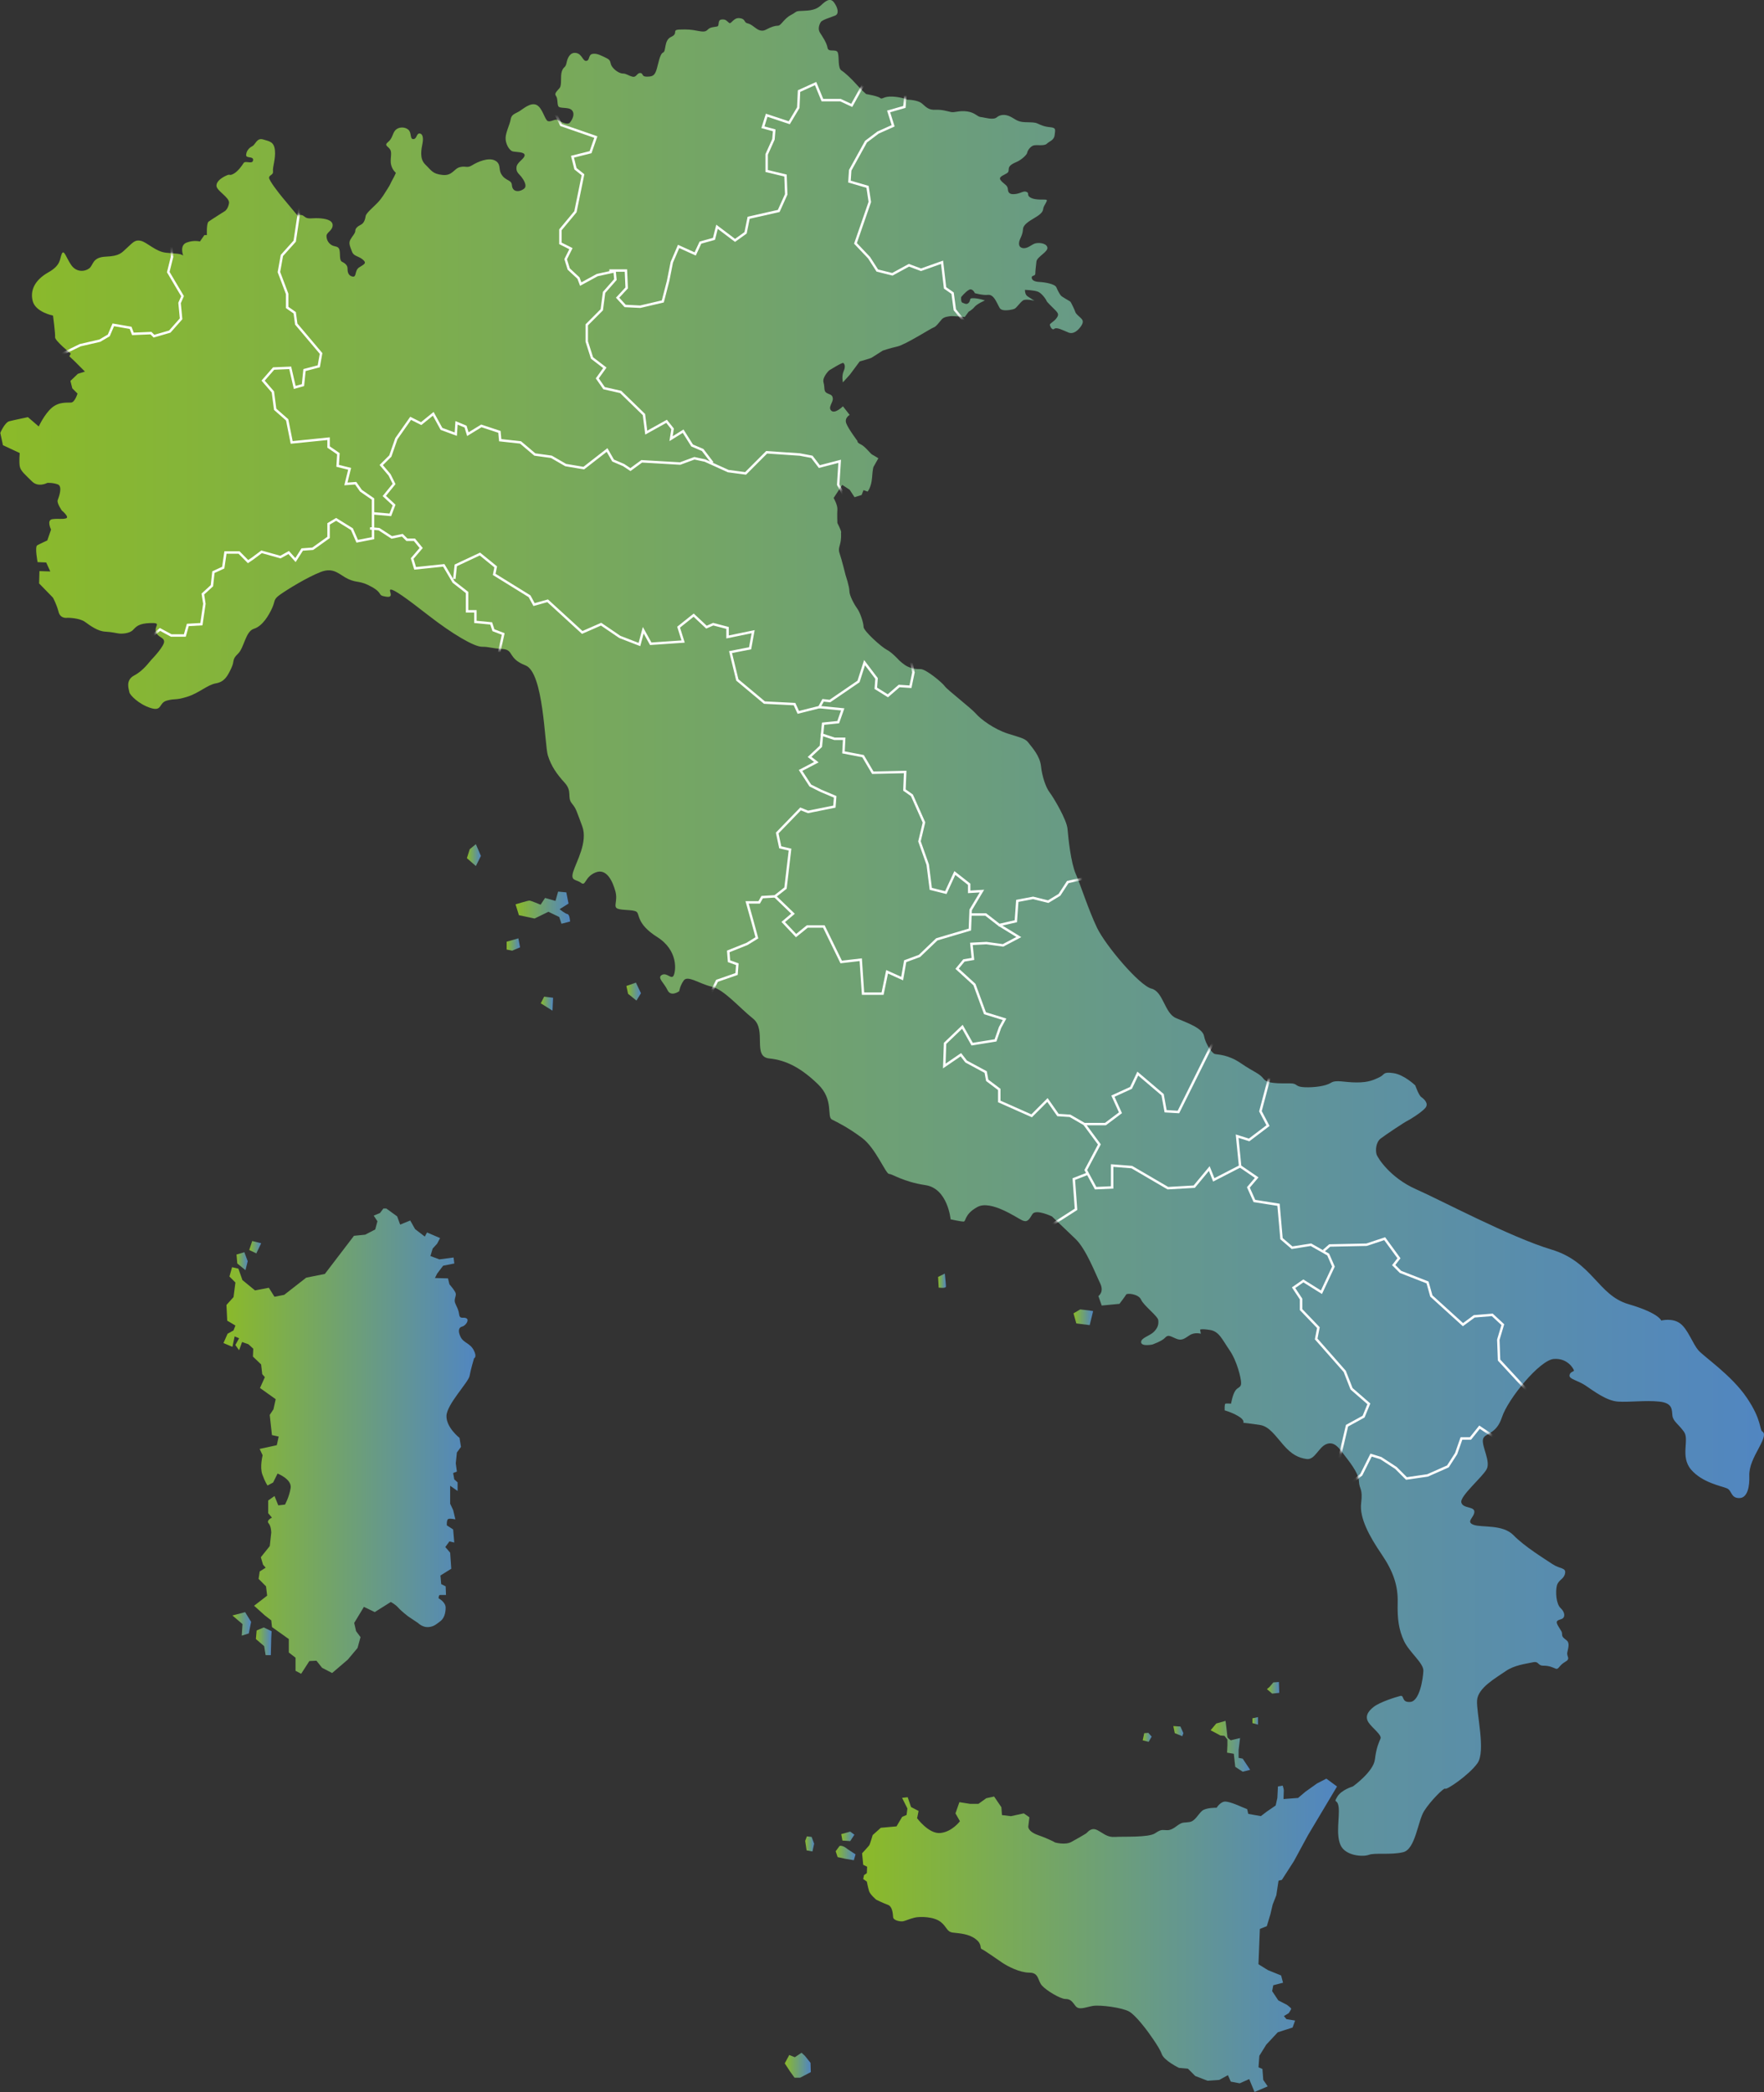 <svg width="361" height="428" viewBox="0 0 361 428" fill="none" xmlns="http://www.w3.org/2000/svg">
<rect x="0" y="0" width="361" height="428" fill="#333333" stroke="none"/>
<g clip-path="url(#clip0_247_2471)">
<path d="M10.807 64.552C10.807 64.552 7.26 63.868 6.685 61.565C6.11 59.273 7.26 57.209 9.896 55.721C12.532 54.233 12.185 52.974 12.64 51.942C13.095 50.91 13.551 52.746 14.581 54.233C15.611 55.721 17.325 55.613 18.247 54.917C19.158 54.233 18.823 52.626 21.686 52.506C24.55 52.386 24.897 51.702 26.035 50.67C27.186 49.638 27.641 48.954 28.899 49.29C30.157 49.638 31.882 51.474 33.943 51.702C36.004 51.93 36.807 51.822 37.489 52.278C37.489 52.278 36.687 50.214 38.172 49.638C39.658 49.062 40.916 49.41 40.916 49.41L41.827 48.09H42.342C42.342 48.09 42.222 45.678 42.689 45.343C43.145 44.995 46.068 43.159 46.068 43.159C46.068 43.159 46.703 42.703 46.871 41.551C47.039 40.399 44.295 39.031 44.295 37.999C44.295 36.968 45.613 36.224 46.416 35.876C47.218 35.528 46.811 36.044 47.734 35.588C48.644 35.132 49.507 33.92 49.854 33.356C50.202 32.78 51.688 33.704 51.795 32.78C51.915 31.868 50.31 32.492 50.37 31.688C50.429 30.884 50.945 30.26 51.628 29.912C52.31 29.564 52.538 28.137 53.856 28.533C55.174 28.929 56.085 28.989 56.264 30.764C56.432 32.54 55.749 34.208 55.869 35.012C55.989 35.816 55.126 35.756 55.066 36.332C55.006 36.908 57.187 39.655 57.762 40.351C58.337 41.035 60.913 44.131 60.913 44.131C60.913 44.131 61.596 43.675 62.291 44.299C62.986 44.923 63.777 44.587 65.155 44.647C66.532 44.707 68.078 44.995 68.078 46.075C68.078 47.154 66.82 47.562 66.82 48.258C66.82 48.954 67.108 49.638 67.79 50.094C68.473 50.55 69.216 50.262 69.456 51.066C69.684 51.87 69.396 53.25 69.971 53.538C70.546 53.825 71.121 54.221 71.121 54.917C71.121 55.613 71.241 56.405 72.152 56.585C73.062 56.753 72.499 55.325 73.53 54.689C74.56 54.053 75.135 53.825 74.213 53.082C73.302 52.338 72.379 52.446 72.032 51.474C71.684 50.502 71.289 49.806 71.684 49.062C72.08 48.318 72.715 47.742 72.715 47.226C72.715 46.71 73.17 46.315 73.865 45.967C74.548 45.618 74.728 44.815 74.836 44.191C74.955 43.555 76.381 42.415 77.304 41.443C78.214 40.471 78.682 39.607 79.305 38.635C79.94 37.663 79.88 37.544 80.335 36.74C80.79 35.936 81.018 35.36 81.018 35.36C81.018 35.36 80.335 34.844 80.047 33.752C79.76 32.66 80.275 31.4 79.88 30.656C79.484 29.912 78.502 29.793 79.424 29.049C80.347 28.305 80.287 27.333 80.91 26.637C81.545 25.953 82.803 25.893 83.546 26.517C84.289 27.141 83.834 28.461 84.576 28.461C85.319 28.461 85.212 27.309 85.835 27.309C86.458 27.309 86.697 28.113 86.469 29.312C86.242 30.512 85.787 32.468 87.045 33.668C88.303 34.868 88.47 35.564 90.543 35.792C92.604 36.02 92.892 34.472 94.15 34.184C95.408 33.896 95.575 34.472 96.666 33.788C97.756 33.104 99.925 32.18 101.243 32.816C102.561 33.452 102.045 34.592 102.501 35.456C102.956 36.32 103.411 36.548 104.214 37.004C105.017 37.459 104.561 38.035 105.017 38.671C105.472 39.307 106.502 39.187 107.245 38.611C107.988 38.035 107.125 36.716 106.67 36.14C106.215 35.564 105.58 35.228 105.7 34.196C105.82 33.164 107.305 32.528 107.365 31.784C107.425 31.04 105.7 31.148 104.957 30.98C104.214 30.812 103.411 29.372 103.471 28.173C103.531 26.973 104.334 25.473 104.502 24.441C104.669 23.409 105.364 23.289 106.167 22.833C106.97 22.377 108.515 20.89 109.773 21.453C111.031 22.029 111.487 24.549 112.122 24.777C112.757 25.005 113.607 24.261 114.123 24.549C114.638 24.837 116.124 25.701 116.639 25.065C117.154 24.429 117.729 23.289 117.034 22.545C116.339 21.801 114.458 22.317 114.23 21.681C114.003 21.046 114.171 20.134 113.775 19.618C113.38 19.102 114.003 18.646 114.518 18.01C115.033 17.374 114.638 15.718 114.973 14.626C115.321 13.534 115.716 13.99 115.944 12.851C116.171 11.699 116.747 10.619 117.945 10.847C119.143 11.075 119.263 12.563 120.006 12.455C120.748 12.347 120.353 11.195 121.264 11.027C122.174 10.859 123.037 11.375 124.127 11.891C125.217 12.407 124.702 12.922 125.325 13.726C125.96 14.53 126.871 15.046 127.506 15.046C128.141 15.046 128.536 15.442 129.399 15.682C130.262 15.91 130.31 14.938 131.004 14.938C131.699 14.938 131.232 15.682 132.322 15.682C133.413 15.682 133.928 15.562 134.323 14.362C134.719 13.162 135.006 11.039 135.701 10.751C136.384 10.463 135.821 8.231 137.367 7.535C138.912 6.839 137.367 6.107 139.08 6.047C140.793 5.987 141.428 6.047 142.914 6.335C144.4 6.623 144.519 6.335 144.975 5.939C145.43 5.543 146.173 5.543 146.748 5.423C147.323 5.303 146.748 4.104 147.659 3.996C148.569 3.876 148.749 4.344 149.204 4.68C149.66 5.027 150.067 3.588 151.325 3.708C152.583 3.828 152.236 4.572 152.871 4.739C153.506 4.907 153.673 5.027 154.296 5.483C154.931 5.939 155.674 6.635 156.764 6.059C157.855 5.483 158.598 5.255 159.221 5.255C159.844 5.255 160.419 3.828 161.857 3.072C163.294 2.316 162.54 2.268 164.552 2.208C166.565 2.148 167.356 1.692 168.099 1.008C168.842 0.324 169.872 -0.6 170.675 0.492C171.478 1.584 171.765 2.844 170.903 3.192C170.04 3.54 168.267 4.056 167.979 4.512C167.692 4.967 167.296 5.891 167.811 6.695C168.327 7.499 169.189 8.759 169.357 9.791C169.525 10.823 171.19 9.851 171.478 10.823C171.765 11.795 171.418 13.918 172.221 14.434C173.023 14.95 174.281 16.15 175.252 17.242C176.222 18.334 177.253 19.246 177.253 19.246C177.253 19.246 179.661 19.642 180.116 20.05C180.572 20.446 180.751 19.654 182.692 19.762C184.633 19.882 185.676 20.398 185.676 20.398C185.676 20.398 187.796 20.398 188.707 21.201C189.618 22.005 190.085 22.521 191.451 22.461C192.817 22.401 193.799 22.749 194.602 22.917C195.405 23.085 196.267 22.569 197.921 22.797C199.574 23.025 199.981 23.889 200.724 23.949C201.467 24.009 203.24 24.633 203.983 24.009C204.726 23.385 205.756 23.373 206.727 23.841C207.697 24.297 208.153 24.933 209.71 24.993C211.256 25.053 211.711 24.993 212.346 25.281C212.981 25.569 213.664 25.917 214.922 26.025C216.18 26.145 215.953 26.541 215.833 27.633C215.713 28.725 214.743 28.893 214.227 29.409C213.712 29.924 212.167 29.576 211.532 29.756C210.897 29.924 210.273 30.788 210.214 31.244C210.154 31.7 208.956 32.732 208.153 33.08C207.35 33.428 206.487 33.824 206.439 34.508C206.38 35.192 206.499 35.252 205.469 35.768C204.439 36.284 204.439 36.572 205.074 37.196C205.709 37.819 206.224 37.94 206.272 38.803C206.332 39.667 206.955 39.835 207.985 39.667C209.015 39.499 209.471 38.983 210.106 39.271C210.741 39.559 209.986 39.955 210.968 40.471C211.951 40.987 213.664 40.759 214.12 40.867C214.575 40.987 213.544 42.019 213.484 42.763C213.425 43.507 212.574 44.083 211.591 44.659C210.621 45.235 209.411 45.978 209.363 46.842C209.303 47.706 209.075 48.222 208.788 48.846C208.5 49.482 208.273 50.514 209.243 50.742C210.214 50.97 211.076 50.058 211.759 49.83C212.442 49.602 214.048 49.662 214.335 50.574C214.623 51.486 212.214 52.518 212.107 53.502C211.999 54.486 211.879 55.397 211.879 55.973C211.879 56.549 211.136 56.261 211.136 56.777C211.136 57.293 211.651 57.641 212.742 57.689C213.832 57.749 215.893 58.085 216.18 58.781C216.468 59.465 216.815 60.101 217.091 60.449C217.378 60.797 218.984 61.601 219.092 61.769C219.212 61.937 219.954 63.436 220.062 63.832C220.182 64.228 220.745 64.636 221.093 64.984C221.44 65.332 221.895 65.668 221.32 66.592C220.745 67.504 219.715 68.488 218.625 68.02C217.534 67.564 216.216 66.868 215.761 67.276C215.306 67.672 214.898 66.76 214.85 66.472C214.79 66.184 215.653 65.836 216.168 65.152C216.684 64.468 216.684 64.18 215.941 63.436C215.198 62.693 214.227 61.769 214.167 61.541C214.108 61.313 213.197 59.933 212.334 59.645C211.472 59.357 209.758 59.297 209.758 59.297C209.758 59.297 209.698 60.209 210.273 60.617C210.849 61.013 211.699 61.529 211.699 61.529C211.699 61.529 209.926 61.073 209.351 61.469C208.776 61.865 208.093 62.896 207.686 63.136C207.29 63.364 205.912 63.592 205.229 63.424C204.546 63.256 204.546 62.908 204.079 62.044C203.624 61.181 203.109 60.209 202.138 60.329C201.168 60.449 199.502 59.981 199.502 59.981C199.502 59.981 199.047 58.889 198.304 59.297C197.561 59.693 196.699 60.785 196.699 60.785C196.699 60.785 196.579 61.817 196.986 61.937C197.381 62.056 197.849 62.453 198.304 61.877C198.759 61.301 198.184 60.965 199.334 61.013C200.485 61.073 201.563 61.469 201.563 61.469C201.563 61.469 199.957 62.153 199.442 62.788C198.927 63.424 198.244 63.76 198.244 63.76L197.441 64.852C197.441 64.852 194.925 64.624 194.518 64.684C194.123 64.744 193.2 64.804 192.745 65.32C192.289 65.836 191.547 66.868 191.079 66.988C190.624 67.108 185.328 70.504 183.651 70.888C181.973 71.271 180.667 71.727 180.667 71.727C180.667 71.727 178.607 73.023 178.379 73.179C178.151 73.335 175.935 73.947 175.935 73.947L173.946 76.623L172.496 78.231C172.496 78.231 172.197 76.935 172.652 75.939C173.107 74.943 172.808 74.415 172.58 74.259C172.352 74.103 169.68 75.783 169.68 75.783C169.68 75.783 168.231 77.163 168.53 78.231C168.83 79.298 168.53 79.994 169.141 80.366C169.752 80.75 170.363 80.666 170.435 81.518C170.507 82.358 169.369 83.354 170.136 84.038C170.903 84.722 172.508 83.126 172.508 83.126L173.886 84.89C173.886 84.89 172.736 85.502 173.203 86.654C173.658 87.805 175.491 90.241 175.491 90.241C175.491 90.241 175.336 90.541 176.174 90.925C177.013 91.309 178.163 92.833 178.463 92.989C178.762 93.145 179.757 93.757 179.757 93.757L178.762 95.52C178.762 95.52 178.607 95.748 178.463 97.74C178.307 99.732 177.552 100.572 177.552 100.572L176.714 100.272L176.33 101.268L174.88 101.724L173.886 100.2L172.364 99.204L170.603 101.88C170.603 101.88 171.442 103.332 171.37 104.255C171.298 105.167 171.37 107.003 171.37 107.003C171.37 107.003 172.209 108.611 172.137 108.911C172.065 109.211 172.209 109.451 172.065 110.591C171.909 111.743 171.454 112.198 171.837 113.266C172.221 114.334 173.059 117.706 173.059 117.706C173.059 117.706 173.826 119.997 173.826 120.921C173.826 121.845 174.82 123.669 175.432 124.509C176.043 125.349 176.726 127.413 176.726 128.253C176.726 129.092 180.392 132.38 181.458 132.92C182.525 133.46 183.974 135.056 183.974 135.056C183.974 135.056 184.969 136.052 185.879 136.436C186.79 136.819 187.257 136.891 188.395 136.891C189.534 136.891 192.9 139.723 193.356 140.407C193.811 141.091 198.699 144.846 199.694 145.986C200.688 147.138 203.432 149.202 206.332 150.114C209.231 151.026 209.842 151.11 210.525 152.022C211.208 152.934 212.814 154.625 213.041 156.761C213.269 158.897 214.036 161.117 214.802 162.112C215.569 163.108 218.313 167.692 218.469 169.599C218.625 171.507 219.152 176.487 220.146 178.778C221.141 181.07 222.746 186.121 224.495 189.793C226.257 193.465 233.194 201.648 235.638 202.26C238.082 202.871 238.31 207.311 240.682 208.295C243.055 209.291 246.098 210.359 246.409 211.966C246.709 213.574 248.015 215.482 248.626 215.638C249.237 215.794 251.298 215.71 253.97 217.546C256.642 219.381 257.708 219.537 258.63 220.761C259.541 221.985 263.435 221.529 264.513 221.673C265.58 221.829 265.124 222.357 267.029 222.441C268.934 222.513 271.307 222.213 272.373 221.529C273.44 220.845 275.117 221.457 277.645 221.457C280.173 221.457 281.156 220.917 282.306 220.389C283.456 219.849 282.917 219.237 285.133 219.549C287.35 219.849 289.638 222.069 289.638 222.069C289.638 222.069 290.321 224.061 290.86 224.445C291.4 224.829 292.466 225.741 291.699 226.665C290.932 227.588 288.344 229.184 287.961 229.34C287.578 229.496 283.528 232.172 282.545 232.94C281.551 233.708 281.479 235.387 281.707 236.155C281.934 236.923 284.534 240.967 289.722 243.271C294.91 245.562 309.12 253.133 317.519 255.653C325.918 258.173 326.984 264.976 333.251 266.812C339.517 268.647 339.972 270.171 339.972 270.171C339.972 270.171 342.261 269.559 343.866 270.783C345.472 272.007 346.382 274.911 347.604 276.291C348.827 277.67 354.326 281.342 357.453 285.925C360.58 290.509 360.053 292.501 360.664 292.885C361.275 293.268 361.048 294.18 359.981 296.172C358.915 298.164 357.92 300 357.992 301.979C358.064 303.971 357.693 306.491 355.932 306.491C354.17 306.491 354.482 304.967 353.415 304.499C352.349 304.043 348.371 303.347 346.083 300.672C343.794 297.996 345.783 294.552 344.633 292.944C343.483 291.337 342.417 290.809 342.261 289.657C342.105 288.505 342.417 287.053 339.589 286.753C336.761 286.453 333.478 286.909 331.118 286.753C328.746 286.597 326.074 284.534 324.48 283.466C322.875 282.398 321.126 282.17 321.197 281.402C321.269 280.634 322.108 280.634 322.108 280.406C322.108 280.178 320.886 277.802 317.986 278.03C315.087 278.258 308.593 286.213 307.371 289.957C306.149 293.7 303.705 293.088 303.477 294.54C303.249 295.992 305.082 298.98 304.244 300.576C303.405 302.183 298.744 306.083 299.056 307.379C299.355 308.675 301.728 308.147 301.728 309.287C301.728 310.426 299.894 311.35 301.572 311.962C303.249 312.574 307.527 311.806 309.743 314.098C311.96 316.39 316.081 318.909 317.687 319.989C319.292 321.057 320.514 320.673 320.287 321.897C320.059 323.121 318.909 323.193 318.609 324.417C318.31 325.641 318.454 328.16 319.376 329C320.287 329.84 320.371 330.908 319.604 331.22C318.837 331.52 318.226 331.52 318.837 332.6C319.448 333.668 319.676 333.752 319.676 334.363C319.676 334.975 320.059 335.131 320.67 335.659C321.281 336.199 320.898 337.267 320.742 338.107C320.586 338.947 321.509 339.331 320.287 340.015C319.065 340.699 318.993 341.623 318.382 341.395C317.771 341.167 317.16 340.783 315.866 340.783C314.572 340.783 315.027 339.787 313.649 340.099C312.271 340.411 309.911 340.639 308.078 341.935C306.245 343.23 302.423 345.294 302.279 347.898C302.123 350.502 304.112 358.301 302.351 360.748C300.589 363.196 296.012 366.256 295.785 365.944C295.557 365.632 292.73 368.463 291.436 370.527C290.142 372.591 289.674 378.326 287.158 378.938C284.642 379.55 281.359 379.01 280.137 379.478C278.915 379.934 275.333 379.706 274.338 377.486C273.344 375.267 274.182 371.679 273.955 369.759C273.727 367.851 272.804 369.075 273.655 367.623C274.494 366.172 276.866 365.488 276.866 365.488C276.866 365.488 281.06 362.5 281.371 359.98C281.671 357.461 282.21 356.465 282.521 355.697C282.821 354.929 280.844 353.561 280.077 352.409C279.31 351.257 279.85 350.19 281.144 349.194C282.438 348.198 285.649 347.202 286.559 346.974C287.47 346.746 286.715 348.354 288.62 348.198C290.525 348.042 291.22 343.458 291.292 341.851C291.364 340.243 288.392 338.023 287.326 335.731C286.26 333.44 285.948 331.22 286.032 327.86C286.116 324.501 285.193 321.585 282.749 317.997C280.305 314.41 278.172 310.582 278.556 307.523C278.939 304.463 278.172 304.775 278.1 303.011C278.028 301.247 275.884 298.728 274.973 297.504C274.063 296.28 273.068 294.828 271.463 295.44C269.857 296.052 269.09 298.728 267.413 298.5C265.735 298.272 264.358 297.588 262.68 295.668C261.003 293.76 259.781 291.841 257.876 291.541C255.971 291.241 254.437 291.085 254.437 291.085C254.437 291.085 254.82 290.545 253.371 289.705C251.921 288.865 250.627 288.553 250.627 288.553C250.627 288.553 250.555 287.257 250.783 287.173C251.01 287.101 251.933 287.173 251.933 287.173C251.933 287.173 252.232 285.409 252.772 284.57C253.311 283.73 253.994 283.958 253.994 282.962C253.994 281.966 253.155 278.45 251.621 276.231C250.1 274.011 249.489 272.403 247.656 272.103C245.822 271.803 245.595 272.031 245.595 272.031L245.75 272.871C245.75 272.871 244.528 272.487 243.462 273.171C242.396 273.855 241.856 274.395 240.634 273.855C239.412 273.315 239.029 273.015 238.418 273.699C237.807 274.383 235.818 275.079 235.818 275.079C235.818 275.079 233.601 275.535 233.529 274.623C233.458 273.711 235.291 273.327 236.129 272.487C236.968 271.647 237.124 270.963 237.04 270.111C236.968 269.271 234.057 267.124 233.529 265.912C232.99 264.688 230.63 264.532 230.474 264.844C230.318 265.144 229.096 266.752 229.096 266.752L225.466 267.1L224.783 265.156C224.783 265.156 226.041 264.352 225.13 262.516C224.22 260.68 222.267 255.521 220.086 253.457C217.906 251.394 215.282 248.874 215.282 248.874C215.282 248.874 211.963 247.266 211.268 248.418C210.585 249.57 210.238 250.134 209.207 249.678C208.177 249.222 202.797 245.43 200.041 246.93C197.286 248.43 197.753 249.918 197.178 249.918C196.603 249.918 194.542 249.462 194.542 249.462C194.542 249.462 193.967 243.151 189.39 242.467C184.813 241.783 182.632 240.175 181.949 240.175C181.266 240.175 179.206 234.896 176.45 232.832C173.706 230.768 171.406 229.616 170.268 229.052C169.129 228.488 170.723 225.033 167.404 221.829C164.085 218.614 160.994 216.898 157.435 216.55C153.889 216.202 156.98 210.706 154.117 208.403C151.253 206.111 148.162 202.439 145.646 201.864C143.13 201.288 140.721 199.452 139.919 200.604C139.116 201.756 139.008 202.787 139.008 202.787C139.008 202.787 137.295 204.047 136.6 202.559C135.905 201.072 134.419 200.04 135.45 199.464C136.48 198.888 137.391 200.496 137.858 199.584C138.313 198.672 138.852 194.46 134.503 191.713C130.154 188.965 130.992 186.973 130.226 186.517C129.459 186.061 127.398 186.289 126.404 185.906C125.409 185.522 126.475 184.382 125.948 182.39C125.409 180.398 124.187 177.579 121.899 178.49C119.61 179.402 119.91 181.394 118.915 180.626C117.921 179.858 116.699 180.326 117.31 178.334C117.921 176.343 120.365 172.215 119.143 169.012C117.921 165.796 117.993 165.568 117.01 164.344C116.016 163.12 117.166 161.896 115.56 160.145C113.955 158.381 112.817 156.785 112.122 154.565C111.439 152.346 111.283 137.587 107.545 136.136C103.807 134.684 105.256 132.92 102.812 132.776C100.368 132.62 100.212 132.32 98.619 132.32C97.025 132.32 92.592 129.716 87.775 125.973C82.971 122.229 80.671 120.621 79.988 120.621C79.305 120.621 80.898 122.385 78.993 122.073C77.088 121.773 78.538 121.461 76.094 120.081C73.649 118.702 73.11 119.314 71.289 118.474C69.456 117.634 68.39 115.954 65.634 117.022C62.89 118.09 58.912 120.537 57.391 121.605C55.869 122.673 56.396 122.829 55.713 124.353C55.03 125.877 53.724 128.097 51.975 128.636C50.214 129.176 49.986 132.536 48.692 133.76C47.398 134.984 48.081 135.14 47.314 136.747C46.547 138.355 45.936 139.495 44.187 139.807C42.426 140.107 40.748 141.799 38.304 142.555C35.86 143.323 35.932 142.855 34.183 143.323C32.421 143.779 33.272 145.614 30.828 144.846C28.384 144.079 26.55 142.171 26.479 141.631C26.407 141.091 25.568 139.183 27.473 138.187C29.378 137.191 30.6 135.356 30.984 134.972C31.367 134.588 33.656 132.14 33.584 131.228C33.512 130.316 32.29 130.46 31.906 129.236C31.523 128.013 33.2 127.401 30.756 127.473C28.312 127.545 27.857 128.24 27.174 128.924C26.491 129.608 24.957 129.692 24.346 129.608C23.735 129.536 22.968 129.308 21.518 129.224C20.069 129.152 18.535 128.073 17.397 127.233C16.247 126.393 13.814 126.393 13.814 126.393C13.814 126.393 12.364 126.693 11.981 125.169C11.598 123.645 10.831 122.265 10.831 122.265L8.003 119.362L8.075 116.842L10.292 116.914L9.453 115.078L7.692 115.006C7.692 115.006 7.081 111.874 7.62 111.563C8.159 111.263 9.681 110.567 9.681 110.567L10.447 108.347C10.447 108.347 9.453 106.355 10.747 106.211C12.041 106.055 12.652 106.283 13.491 106.055C14.329 105.827 12.652 104.447 12.652 104.447C12.652 104.447 11.586 102.924 11.813 102.312C12.041 101.7 12.88 99.48 11.813 99.096C10.747 98.712 9.681 98.796 9.681 98.796C9.681 98.796 7.847 99.792 6.553 98.496C5.26 97.2 4.181 96.36 4.037 95.365C3.882 94.369 4.037 92.689 4.037 92.689L0.599 91.081L0.06 88.561C0.06 88.561 0.97 86.426 1.893 86.186C2.815 85.946 5.715 85.346 5.715 85.346L7.931 87.254C7.931 87.254 9.082 84.734 10.603 83.426C12.125 82.13 13.814 82.43 14.569 82.358C15.336 82.286 15.863 80.522 15.863 80.522L14.797 79.454L14.413 77.931L15.935 76.479L17.385 76.023L15.252 73.887L14.186 72.891L14.485 72.351C14.485 72.351 11.202 69.676 11.274 68.992C11.346 68.308 10.855 64.6 10.855 64.6L10.807 64.552Z" fill="url(#paint0_linear_247_2471)"/>
<path d="M110.624 185.089C110.624 185.089 108.635 184.25 108.335 184.25C108.036 184.25 105.508 185.017 105.508 185.017L106.191 187.237L109.402 187.921L112.229 186.541L114.446 187.609L114.901 188.989L116.663 188.533C116.663 188.533 116.591 187.081 116.123 187.009C115.668 186.937 114.518 186.013 114.518 186.013L116.351 184.862L115.896 182.57L114.218 182.414L113.679 184.322L111.546 183.71L110.636 185.089H110.624Z" fill="url(#paint1_linear_247_2471)"/>
<path d="M96.127 173.739L95.552 175.575L97.385 177.182L98.415 175.119L97.385 172.707L96.127 173.739Z" fill="url(#paint2_linear_247_2471)"/>
<path d="M103.687 192.661V194.269L104.825 194.497L106.43 193.813L106.083 191.977L103.687 192.661Z" fill="url(#paint3_linear_247_2471)"/>
<path d="M111.355 203.903L110.672 205.271L113.068 206.771L113.188 204.131L111.355 203.903Z" fill="url(#paint4_linear_247_2471)"/>
<path d="M128.188 201.72L128.536 203.327L130.249 204.707L131.172 203.207L130.141 201.036L128.188 201.72Z" fill="url(#paint5_linear_247_2471)"/>
<path d="M191.978 261.244L192.097 263.428C192.097 263.428 193.583 263.656 193.583 263.2C193.583 262.744 193.355 260.561 193.355 260.561L191.978 261.244Z" fill="url(#paint6_linear_247_2471)"/>
<path d="M223.009 268.12L221.068 267.892L219.69 268.696L220.266 270.759L223.009 271.107L223.704 268.24L223.009 268.12Z" fill="url(#paint7_linear_247_2471)"/>
<path d="M187.628 371.919C187.628 371.919 190.037 375.242 192.433 375.014C194.841 374.786 196.447 372.603 196.447 372.603L195.536 370.995L196.339 368.703L198.52 369.051H200.233L201.838 367.899L203.444 367.551L204.93 369.735L205.049 371.343L206.883 371.571L209.518 370.995L210.669 371.799L210.441 373.634C210.441 373.634 210.213 374.666 212.502 375.47C214.79 376.274 215.94 376.958 215.94 376.958C215.94 376.958 218.001 377.534 219.259 376.838C220.517 376.154 221.895 375.35 222.243 375.122C222.59 374.894 223.273 373.742 224.591 374.438C225.909 375.134 226.592 375.926 228.197 375.818C229.803 375.698 235.015 375.986 236.381 375.074C237.747 374.162 237.807 374.438 238.897 374.438C239.987 374.438 240.838 373.466 241.533 373.118C242.216 372.771 242.276 372.95 243.426 372.771C244.576 372.603 245.199 371.163 246.002 370.479C246.805 369.795 248.985 369.843 248.985 369.843C248.985 369.843 249.788 368.523 250.818 368.583C251.849 368.643 253.969 369.615 253.969 369.615L255.228 370.131L255.455 371.103L258.031 371.559L259.229 370.647L261.062 369.387L261.41 367.839L261.53 365.487L262.5 365.319C262.5 365.319 262.728 366.003 262.728 366.291C262.728 366.579 262.668 368.067 262.668 368.067L265.651 367.839L267.137 366.579L269.545 364.863L271.438 363.892L273.619 365.499L267.664 375.482L264.801 380.762L262.333 384.601L261.65 384.769L261.194 387.757L260.451 389.652L259.996 391.596L259.253 394.068L257.828 394.644L257.54 401.867L259.481 403.067L262.177 404.159L262.572 405.647L260.571 406.162L260.344 407.362L261.602 409.258L263.375 410.17C263.375 410.17 264.238 410.806 264.238 410.974C264.238 411.142 263.722 411.886 263.722 411.886L262.752 412.462L263.267 413.098L265.04 413.386L264.525 414.813L261.494 415.785L259.145 418.305L257.72 420.597L257.552 422.948L258.355 423.296L258.522 425.528L259.433 426.848L256.737 428L255.647 425.36L253.706 426.224L251.873 425.876L251.298 424.556L249.524 425.528L247.116 425.696L244.6 424.724L243.114 423.236L241.281 423.068C241.281 423.068 238.19 421.581 237.735 420.201C237.279 418.821 234.703 415.389 234.703 415.389C234.703 415.389 232.475 412.354 231.097 411.55C229.719 410.746 225.142 410.122 223.597 410.398C222.051 410.686 220.793 411.31 220.098 410.398C219.415 409.486 219.068 408.97 218.037 408.97C217.007 408.97 214.143 407.254 213.233 406.222C212.322 405.191 212.658 403.583 210.657 403.583C208.656 403.583 206.188 402.263 205.157 401.579C204.127 400.895 201.383 398.939 200.916 398.771C200.449 398.603 201.084 397.799 199.658 396.708C198.232 395.616 196.339 395.556 195.021 395.388C193.703 395.22 193.871 394.296 192.505 393.204C191.127 392.112 188.263 392.052 187.125 392.34C185.975 392.628 185.232 393.024 184.717 393.084C184.202 393.144 182.824 392.916 182.776 392.22C182.716 391.536 182.656 390.036 181.686 389.7C180.715 389.353 179.337 388.669 179.337 388.669C179.337 388.669 178.079 387.637 177.852 386.893C177.624 386.149 177.396 384.949 177.396 384.949L176.653 384.433L176.821 383.629L177.396 383.233L177.456 381.913L176.653 381.517L176.426 379.166C176.426 379.166 177.804 377.678 177.911 377.498C178.031 377.33 178.594 375.434 178.594 375.434L180.26 373.946L183.471 373.658L184.621 371.715L185.532 371.319L185.699 369.999L184.609 367.815L185.759 367.695L186.442 369.699L187.988 370.503L187.7 371.931L187.628 371.919Z" fill="url(#paint8_linear_247_2471)"/>
<path d="M172.16 375.242L172.4 376.562L173.993 376.67L174.856 375.362L173.993 374.727L172.16 375.242Z" fill="url(#paint9_linear_247_2471)"/>
<path d="M171.825 377.654L171.022 378.746L171.418 379.946L173.023 380.294L174.737 380.582L175.084 379.382L173.419 378.29C173.419 378.29 172.556 377.486 171.813 377.654H171.825Z" fill="url(#paint10_linear_247_2471)"/>
<path d="M164.78 376.622L165.068 378.566L166.266 378.794L166.613 377.198L166.098 375.818L165.128 375.698L164.78 376.622Z" fill="url(#paint11_linear_247_2471)"/>
<path d="M161.521 420.429L160.599 422.145L161.689 423.813L162.6 425.073H163.75L165.93 423.933L165.87 422.037L164.72 420.597L164.037 419.973L162.659 420.885L161.521 420.429Z" fill="url(#paint12_linear_247_2471)"/>
<path d="M252.64 360.184L252.796 361.48L254.318 362.476L255.839 362.092L254.318 359.8L253.479 359.644V358.037L253.779 355.589L251.874 356.045C251.874 356.045 251.191 355.589 251.191 355.361C251.191 355.133 250.807 352.073 250.807 352.073L248.902 352.613L247.752 353.993L249.741 355.061L250.58 355.133L251.191 355.901V357.053L251.119 358.576L252.497 358.804L252.652 360.184H252.64Z" fill="url(#paint13_linear_247_2471)"/>
<path d="M242.18 354.593L241.569 353.225L240.119 353.141L240.419 354.593L241.952 355.205L242.18 354.593Z" fill="url(#paint14_linear_247_2471)"/>
<path d="M235.003 354.521L234.164 354.593L233.853 356.057L235.075 356.357L235.686 355.289L235.003 354.521Z" fill="url(#paint15_linear_247_2471)"/>
<path d="M256.307 351.545V352.529L257.445 352.841V351.305L256.307 351.545Z" fill="url(#paint16_linear_247_2471)"/>
<path d="M259.817 345.114L259.277 345.582L260.344 346.494L261.793 346.338L261.722 344.118L260.583 344.202L259.817 345.114Z" fill="url(#paint17_linear_247_2471)"/>
<path d="M49.626 261.928L48.788 259.553L47.494 259.253L46.955 261.16L48.177 262.384L47.793 265.372L46.343 266.98L46.499 270.195L48.177 271.191L47.793 272.187L46.571 272.871L45.732 274.779L47.566 275.547L48.021 273.411L48.931 273.795L48.165 275.175L48.931 276.243L49.542 274.563L50.837 275.019L51.831 275.931L51.759 277.538L53.437 279.146L53.664 281.138L54.203 281.75L53.209 283.97L56.42 286.261L55.965 288.325L55.198 289.477L55.653 293.605L57.031 293.904L56.648 295.668L53.137 296.436L53.748 297.732C53.748 297.732 53.137 300.108 53.676 301.632C54.215 303.155 54.742 303.923 54.742 303.923L55.893 303.311L56.803 301.476C56.803 301.476 59.787 302.627 59.475 304.463C59.176 306.299 58.325 307.823 58.325 307.823L56.947 307.979L56.18 306.071L54.886 306.983V309.587L55.653 310.498C55.653 310.498 54.431 311.038 54.97 311.65C55.509 312.262 55.509 313.558 55.509 313.558L55.21 316.306L53.377 318.597L53.832 320.121L54.371 320.733L53.149 321.501L52.921 323.025L54.443 324.549L54.671 326.456L51.999 328.52L54.215 330.512L55.509 331.508L55.665 332.888L59.104 335.335V338.083L60.481 339.151V341.827L61.632 342.439L63.309 339.835L64.759 339.763L65.909 341.215L67.97 342.283L71.181 339.535L73.17 337.159L73.781 334.939L72.87 333.716L72.487 332.036L74.476 328.748L76.692 329.816L79.975 327.752C79.975 327.752 80.886 328.208 81.497 328.904C82.108 329.6 83.486 330.668 83.486 330.668L85.547 332.048C85.547 332.048 86.457 332.96 87.608 332.888C88.758 332.816 89.213 332.348 90.052 331.736C90.89 331.124 91.202 330.056 91.202 328.904C91.202 327.752 89.752 326.996 89.752 326.996C89.752 326.996 89.752 326.313 90.052 326.313H91.274L91.202 324.549L90.291 324.093L90.136 322.329L92.352 320.949L92.124 317.662L91.13 316.51L91.969 315.358L92.963 315.586L92.736 312.91L91.442 312.07C91.442 312.07 91.37 310.918 91.741 310.774C92.124 310.618 93.191 310.846 93.191 310.846L92.736 308.939L92.124 307.643V303.971L93.646 305.039V303.275L92.963 302.663L92.736 301.368L93.502 301.068L93.275 299.388L93.502 297.168L94.341 296.016L94.041 294.18C94.041 294.18 91.298 292.045 91.37 289.669C91.442 287.293 95.875 282.794 96.102 281.486C96.33 280.19 97.013 277.898 97.013 277.898C97.013 277.898 97.696 277.67 96.941 276.219C96.174 274.767 94.88 274.767 94.269 273.543C93.658 272.319 93.886 271.551 94.569 271.407C95.252 271.251 96.09 270.111 95.479 269.727C94.868 269.343 94.101 270.027 93.958 268.888C93.802 267.736 93.347 267.208 93.119 266.512C92.891 265.828 93.347 265.216 93.275 264.676C93.203 264.136 91.981 262.768 91.981 262.768L91.681 261.544L89.009 261.472L89.465 260.561L90.687 258.953L92.975 258.497L92.819 257.273L89.92 257.657L88.087 256.973L88.542 255.449L89.453 254.453L90.064 253.301L87.392 252.15L86.936 252.989L84.948 251.466L83.953 249.702L81.892 250.542L81.281 248.862L79.065 247.254H78.454L77.771 248.166L76.477 248.706L77.243 249.858L76.788 251.538L74.727 252.605L72.439 252.833L66.484 260.633L62.662 261.4L58.157 264.916L56.168 265.3L55.018 263.464L52.19 264.004L49.674 261.94L49.626 261.928Z" fill="url(#paint18_linear_247_2471)"/>
<path d="M48.404 256.661L48.56 258.497L50.237 259.864L50.693 258.029L50.01 256.193L48.404 256.661Z" fill="url(#paint19_linear_247_2471)"/>
<path d="M51.616 253.901L51.005 255.737L52.455 256.433L53.449 254.357L51.616 253.901Z" fill="url(#paint20_linear_247_2471)"/>
<path d="M47.565 330.512L49.626 332.276L49.471 334.64L50.92 334.184L51.388 331.82L50.165 329.828L47.565 330.512Z" fill="url(#paint21_linear_247_2471)"/>
<path d="M52.526 333.572L52.37 335.335L54.059 336.787L54.359 338.623H55.425L55.509 335.179L55.581 333.728L53.976 332.96L52.526 333.572Z" fill="url(#paint22_linear_247_2471)"/>
<mask id="mask0_247_2471" style="mask-type:luminance" maskUnits="userSpaceOnUse" x="0" y="-1" width="361" height="381">
<path d="M10.807 64.552C10.807 64.552 7.26 63.868 6.685 61.565C6.11 59.273 7.26 57.209 9.896 55.721C12.532 54.233 12.185 52.974 12.64 51.942C13.095 50.91 13.551 52.746 14.581 54.233C15.611 55.721 17.325 55.613 18.247 54.917C19.158 54.233 18.823 52.626 21.686 52.506C24.55 52.386 24.897 51.702 26.035 50.67C27.186 49.638 27.641 48.954 28.899 49.29C30.157 49.638 31.882 51.474 33.943 51.702C36.004 51.93 36.807 51.822 37.489 52.278C37.489 52.278 36.687 50.214 38.172 49.638C39.658 49.062 40.916 49.41 40.916 49.41L41.827 48.09H42.342C42.342 48.09 42.222 45.678 42.689 45.343C43.145 44.995 46.068 43.159 46.068 43.159C46.068 43.159 46.703 42.703 46.871 41.551C47.039 40.399 44.295 39.031 44.295 37.999C44.295 36.968 45.613 36.224 46.416 35.876C47.218 35.528 46.811 36.044 47.734 35.588C48.644 35.132 49.507 33.92 49.854 33.356C50.202 32.78 51.688 33.704 51.795 32.78C51.915 31.868 50.31 32.492 50.37 31.688C50.429 30.884 50.945 30.26 51.628 29.912C52.31 29.564 52.538 28.137 53.856 28.533C55.174 28.929 56.085 28.989 56.264 30.764C56.432 32.54 55.749 34.208 55.869 35.012C55.989 35.816 55.126 35.756 55.066 36.332C55.006 36.908 57.187 39.655 57.762 40.351C58.337 41.035 60.913 44.131 60.913 44.131C60.913 44.131 61.596 43.675 62.291 44.299C62.986 44.923 63.777 44.587 65.155 44.647C66.532 44.707 68.078 44.995 68.078 46.075C68.078 47.154 66.82 47.562 66.82 48.258C66.82 48.954 67.108 49.638 67.79 50.094C68.473 50.55 69.216 50.262 69.456 51.066C69.684 51.87 69.396 53.25 69.971 53.538C70.546 53.825 71.121 54.221 71.121 54.917C71.121 55.613 71.241 56.405 72.152 56.585C73.062 56.753 72.499 55.325 73.53 54.689C74.56 54.053 75.135 53.825 74.213 53.082C73.302 52.338 72.379 52.446 72.032 51.474C71.684 50.502 71.289 49.806 71.684 49.062C72.08 48.318 72.715 47.742 72.715 47.226C72.715 46.71 73.17 46.315 73.865 45.967C74.548 45.618 74.728 44.815 74.836 44.191C74.955 43.555 76.381 42.415 77.304 41.443C78.214 40.471 78.682 39.607 79.305 38.635C79.94 37.663 79.88 37.544 80.335 36.74C80.79 35.936 81.018 35.36 81.018 35.36C81.018 35.36 80.335 34.844 80.047 33.752C79.76 32.66 80.275 31.4 79.88 30.656C79.484 29.912 78.502 29.793 79.424 29.049C80.347 28.305 80.287 27.333 80.91 26.637C81.545 25.953 82.803 25.893 83.546 26.517C84.289 27.141 83.834 28.461 84.576 28.461C85.319 28.461 85.212 27.309 85.835 27.309C86.458 27.309 86.697 28.113 86.469 29.312C86.242 30.512 85.787 32.468 87.045 33.668C88.303 34.868 88.47 35.564 90.543 35.792C92.604 36.02 92.892 34.472 94.15 34.184C95.408 33.896 95.575 34.472 96.666 33.788C97.756 33.104 99.925 32.18 101.243 32.816C102.561 33.452 102.045 34.592 102.501 35.456C102.956 36.32 103.411 36.548 104.214 37.004C105.017 37.459 104.561 38.035 105.017 38.671C105.472 39.307 106.502 39.187 107.245 38.611C107.988 38.035 107.125 36.716 106.67 36.14C106.215 35.564 105.58 35.228 105.7 34.196C105.82 33.164 107.305 32.528 107.365 31.784C107.425 31.04 105.7 31.148 104.957 30.98C104.214 30.812 103.411 29.372 103.471 28.173C103.531 26.973 104.334 25.473 104.502 24.441C104.669 23.409 105.364 23.289 106.167 22.833C106.97 22.377 108.515 20.89 109.773 21.453C111.031 22.029 111.487 24.549 112.122 24.777C112.757 25.005 113.607 24.261 114.123 24.549C114.638 24.837 116.124 25.701 116.639 25.065C117.154 24.429 117.729 23.289 117.034 22.545C116.339 21.801 114.458 22.317 114.23 21.681C114.003 21.046 114.171 20.134 113.775 19.618C113.38 19.102 114.003 18.646 114.518 18.01C115.033 17.374 114.638 15.718 114.973 14.626C115.321 13.534 115.716 13.99 115.944 12.851C116.171 11.699 116.747 10.619 117.945 10.847C119.143 11.075 119.263 12.563 120.006 12.455C120.748 12.347 120.353 11.195 121.264 11.027C122.174 10.859 123.037 11.375 124.127 11.891C125.217 12.407 124.702 12.922 125.325 13.726C125.96 14.53 126.871 15.046 127.506 15.046C128.141 15.046 128.536 15.442 129.399 15.682C130.262 15.91 130.31 14.938 131.004 14.938C131.699 14.938 131.232 15.682 132.322 15.682C133.413 15.682 133.928 15.562 134.323 14.362C134.719 13.162 135.006 11.039 135.701 10.751C136.384 10.463 135.821 8.231 137.367 7.535C138.912 6.839 137.367 6.107 139.08 6.047C140.793 5.987 141.428 6.047 142.914 6.335C144.4 6.623 144.519 6.335 144.975 5.939C145.43 5.543 146.173 5.543 146.748 5.423C147.323 5.303 146.748 4.104 147.659 3.996C148.569 3.876 148.749 4.344 149.204 4.68C149.66 5.027 150.067 3.588 151.325 3.708C152.583 3.828 152.236 4.572 152.871 4.739C153.506 4.907 153.673 5.027 154.296 5.483C154.931 5.939 155.674 6.635 156.764 6.059C157.855 5.483 158.598 5.255 159.221 5.255C159.844 5.255 160.419 3.828 161.857 3.072C163.294 2.316 162.54 2.268 164.552 2.208C166.565 2.148 167.356 1.692 168.099 1.008C168.842 0.324 169.872 -0.6 170.675 0.492C171.478 1.584 171.765 2.844 170.903 3.192C170.04 3.54 168.267 4.056 167.979 4.512C167.692 4.967 167.296 5.891 167.811 6.695C168.327 7.499 169.189 8.759 169.357 9.791C169.525 10.823 171.19 9.851 171.478 10.823C171.765 11.795 171.418 13.918 172.221 14.434C173.023 14.95 174.281 16.15 175.252 17.242C176.222 18.334 177.253 19.246 177.253 19.246C177.253 19.246 179.661 19.642 180.116 20.05C180.572 20.446 180.751 19.654 182.692 19.762C184.633 19.882 185.676 20.398 185.676 20.398C185.676 20.398 187.796 20.398 188.707 21.201C189.618 22.005 190.085 22.521 191.451 22.461C192.817 22.401 193.799 22.749 194.602 22.917C195.405 23.085 196.267 22.569 197.921 22.797C199.574 23.025 199.981 23.889 200.724 23.949C201.467 24.009 203.24 24.633 203.983 24.009C204.726 23.385 205.756 23.373 206.727 23.841C207.697 24.297 208.153 24.933 209.71 24.993C211.256 25.053 211.711 24.993 212.346 25.281C212.981 25.569 213.664 25.917 214.922 26.025C216.18 26.145 215.953 26.541 215.833 27.633C215.713 28.725 214.743 28.893 214.227 29.409C213.712 29.924 212.167 29.576 211.532 29.756C210.897 29.924 210.273 30.788 210.214 31.244C210.154 31.7 208.956 32.732 208.153 33.08C207.35 33.428 206.487 33.824 206.439 34.508C206.38 35.192 206.499 35.252 205.469 35.768C204.439 36.284 204.439 36.572 205.074 37.196C205.709 37.819 206.224 37.94 206.272 38.803C206.332 39.667 206.955 39.835 207.985 39.667C209.015 39.499 209.471 38.983 210.106 39.271C210.741 39.559 209.986 39.955 210.968 40.471C211.951 40.987 213.664 40.759 214.12 40.867C214.575 40.987 213.544 42.019 213.484 42.763C213.425 43.507 212.574 44.083 211.591 44.659C210.621 45.235 209.411 45.978 209.363 46.842C209.303 47.706 209.075 48.222 208.788 48.846C208.5 49.482 208.273 50.514 209.243 50.742C210.214 50.97 211.076 50.058 211.759 49.83C212.442 49.602 214.048 49.662 214.335 50.574C214.623 51.486 212.214 52.518 212.107 53.502C211.999 54.486 211.879 55.397 211.879 55.973C211.879 56.549 211.136 56.261 211.136 56.777C211.136 57.293 211.651 57.641 212.742 57.689C213.832 57.749 215.893 58.085 216.18 58.781C216.468 59.465 216.815 60.101 217.091 60.449C217.378 60.797 218.984 61.601 219.092 61.769C219.212 61.937 219.954 63.436 220.062 63.832C220.182 64.228 220.745 64.636 221.093 64.984C221.44 65.332 221.895 65.668 221.32 66.592C220.745 67.504 219.715 68.488 218.625 68.02C217.534 67.564 216.216 66.868 215.761 67.276C215.306 67.672 214.898 66.76 214.85 66.472C214.79 66.184 215.653 65.836 216.168 65.152C216.684 64.468 216.684 64.18 215.941 63.436C215.198 62.693 214.227 61.769 214.167 61.541C214.108 61.313 213.197 59.933 212.334 59.645C211.472 59.357 209.758 59.297 209.758 59.297C209.758 59.297 209.698 60.209 210.273 60.617C210.849 61.013 211.699 61.529 211.699 61.529C211.699 61.529 209.926 61.073 209.351 61.469C208.776 61.865 208.093 62.896 207.686 63.136C207.29 63.364 205.912 63.592 205.229 63.424C204.546 63.256 204.546 62.908 204.079 62.044C203.624 61.181 203.109 60.209 202.138 60.329C201.168 60.449 199.502 59.981 199.502 59.981C199.502 59.981 199.047 58.889 198.304 59.297C197.561 59.693 196.699 60.785 196.699 60.785C196.699 60.785 196.579 61.817 196.986 61.937C197.381 62.056 197.849 62.453 198.304 61.877C198.759 61.301 198.184 60.965 199.334 61.013C200.485 61.073 201.563 61.469 201.563 61.469C201.563 61.469 199.957 62.153 199.442 62.788C198.927 63.424 198.244 63.76 198.244 63.76L197.441 64.852C197.441 64.852 194.925 64.624 194.518 64.684C194.123 64.744 193.2 64.804 192.745 65.32C192.289 65.836 191.547 66.868 191.079 66.988C190.624 67.108 185.328 70.504 183.651 70.888C181.973 71.271 180.667 71.727 180.667 71.727C180.667 71.727 178.607 73.023 178.379 73.179C178.151 73.335 175.935 73.947 175.935 73.947L173.946 76.623L172.496 78.231C172.496 78.231 172.197 76.935 172.652 75.939C173.107 74.943 172.808 74.415 172.58 74.259C172.352 74.103 169.68 75.783 169.68 75.783C169.68 75.783 168.231 77.163 168.53 78.231C168.83 79.298 168.53 79.994 169.141 80.366C169.752 80.75 170.363 80.666 170.435 81.518C170.507 82.358 169.369 83.354 170.136 84.038C170.903 84.722 172.508 83.126 172.508 83.126L173.886 84.89C173.886 84.89 172.736 85.502 173.203 86.654C173.658 87.805 175.491 90.241 175.491 90.241C175.491 90.241 175.336 90.541 176.174 90.925C177.013 91.309 178.163 92.833 178.463 92.989C178.762 93.145 179.757 93.757 179.757 93.757L178.762 95.52C178.762 95.52 178.607 95.748 178.463 97.74C178.307 99.732 177.552 100.572 177.552 100.572L176.714 100.272L176.33 101.268L174.88 101.724L173.886 100.2L172.364 99.204L170.603 101.88C170.603 101.88 171.442 103.332 171.37 104.255C171.298 105.167 171.37 107.003 171.37 107.003C171.37 107.003 172.209 108.611 172.137 108.911C172.065 109.211 172.209 109.451 172.065 110.591C171.909 111.743 171.454 112.198 171.837 113.266C172.221 114.334 173.059 117.706 173.059 117.706C173.059 117.706 173.826 119.997 173.826 120.921C173.826 121.845 174.82 123.669 175.432 124.509C176.043 125.349 176.726 127.413 176.726 128.253C176.726 129.092 180.392 132.38 181.458 132.92C182.525 133.46 183.974 135.056 183.974 135.056C183.974 135.056 184.969 136.052 185.879 136.436C186.79 136.819 187.257 136.891 188.395 136.891C189.534 136.891 192.9 139.723 193.356 140.407C193.811 141.091 198.699 144.846 199.694 145.986C200.688 147.138 203.432 149.202 206.332 150.114C209.231 151.026 209.842 151.11 210.525 152.022C211.208 152.934 212.814 154.625 213.041 156.761C213.269 158.897 214.036 161.117 214.802 162.112C215.569 163.108 218.313 167.692 218.469 169.599C218.625 171.507 219.152 176.487 220.146 178.778C221.141 181.07 222.746 186.121 224.495 189.793C226.257 193.465 233.194 201.648 235.638 202.26C238.082 202.871 238.31 207.311 240.682 208.295C243.055 209.291 246.098 210.359 246.409 211.966C246.709 213.574 248.015 215.482 248.626 215.638C249.237 215.794 251.298 215.71 253.97 217.546C256.642 219.381 257.708 219.537 258.63 220.761C259.541 221.985 263.435 221.529 264.513 221.673C265.58 221.829 265.124 222.357 267.029 222.441C268.934 222.513 271.307 222.213 272.373 221.529C273.44 220.845 275.117 221.457 277.645 221.457C280.173 221.457 281.156 220.917 282.306 220.389C283.456 219.849 282.917 219.237 285.133 219.549C287.35 219.849 289.638 222.069 289.638 222.069C289.638 222.069 290.321 224.061 290.86 224.445C291.4 224.829 292.466 225.741 291.699 226.665C290.932 227.588 288.344 229.184 287.961 229.34C287.578 229.496 283.528 232.172 282.545 232.94C281.551 233.708 281.479 235.387 281.707 236.155C281.934 236.923 284.534 240.967 289.722 243.271C294.91 245.562 309.12 253.133 317.519 255.653C325.918 258.173 326.984 264.976 333.251 266.812C339.517 268.647 339.972 270.171 339.972 270.171C339.972 270.171 342.261 269.559 343.866 270.783C345.472 272.007 346.382 274.911 347.604 276.291C348.827 277.67 354.326 281.342 357.453 285.925C360.58 290.509 360.053 292.501 360.664 292.885C361.275 293.268 361.048 294.18 359.981 296.172C358.915 298.164 357.92 300 357.992 301.979C358.064 303.971 357.693 306.491 355.932 306.491C354.17 306.491 354.482 304.967 353.415 304.499C352.349 304.043 348.371 303.347 346.083 300.672C343.794 297.996 345.783 294.552 344.633 292.944C343.483 291.337 342.417 290.809 342.261 289.657C342.105 288.505 342.417 287.053 339.589 286.753C336.761 286.453 333.478 286.909 331.118 286.753C328.746 286.597 326.074 284.534 324.48 283.466C322.875 282.398 321.126 282.17 321.197 281.402C321.269 280.634 322.108 280.634 322.108 280.406C322.108 280.178 320.886 277.802 317.986 278.03C315.087 278.258 308.593 286.213 307.371 289.957C306.149 293.7 303.705 293.088 303.477 294.54C303.249 295.992 305.082 298.98 304.244 300.576C303.405 302.183 298.744 306.083 299.056 307.379C299.355 308.675 301.728 308.147 301.728 309.287C301.728 310.426 299.894 311.35 301.572 311.962C303.249 312.574 307.527 311.806 309.743 314.098C311.96 316.39 316.081 318.909 317.687 319.989C319.292 321.057 320.514 320.673 320.287 321.897C320.059 323.121 318.909 323.193 318.609 324.417C318.31 325.641 318.454 328.16 319.376 329C320.287 329.84 320.371 330.908 319.604 331.22C318.837 331.52 318.226 331.52 318.837 332.6C319.448 333.668 319.676 333.752 319.676 334.363C319.676 334.975 320.059 335.131 320.67 335.659C321.281 336.199 320.898 337.267 320.742 338.107C320.586 338.947 321.509 339.331 320.287 340.015C319.065 340.699 318.993 341.623 318.382 341.395C317.771 341.167 317.16 340.783 315.866 340.783C314.572 340.783 315.027 339.787 313.649 340.099C312.271 340.411 309.911 340.639 308.078 341.935C306.245 343.23 302.423 345.294 302.279 347.898C302.123 350.502 304.112 358.301 302.351 360.748C300.589 363.196 296.012 366.256 295.785 365.944C295.557 365.632 292.73 368.463 291.436 370.527C290.142 372.591 289.674 378.326 287.158 378.938C284.642 379.55 281.359 379.01 280.137 379.478C278.915 379.934 275.333 379.706 274.338 377.486C273.344 375.267 274.182 371.679 273.955 369.759C273.727 367.851 272.804 369.075 273.655 367.623C274.494 366.172 276.866 365.488 276.866 365.488C276.866 365.488 281.06 362.5 281.371 359.98C281.671 357.461 282.21 356.465 282.521 355.697C282.821 354.929 280.844 353.561 280.077 352.409C279.31 351.257 279.85 350.19 281.144 349.194C282.438 348.198 285.649 347.202 286.559 346.974C287.47 346.746 286.715 348.354 288.62 348.198C290.525 348.042 291.22 343.458 291.292 341.851C291.364 340.243 288.392 338.023 287.326 335.731C286.26 333.44 285.948 331.22 286.032 327.86C286.116 324.501 285.193 321.585 282.749 317.997C280.305 314.41 278.172 310.582 278.556 307.523C278.939 304.463 278.172 304.775 278.1 303.011C278.028 301.247 275.884 298.728 274.973 297.504C274.063 296.28 273.068 294.828 271.463 295.44C269.857 296.052 269.09 298.728 267.413 298.5C265.735 298.272 264.358 297.588 262.68 295.668C261.003 293.76 259.781 291.841 257.876 291.541C255.971 291.241 254.437 291.085 254.437 291.085C254.437 291.085 254.82 290.545 253.371 289.705C251.921 288.865 250.627 288.553 250.627 288.553C250.627 288.553 250.555 287.257 250.783 287.173C251.01 287.101 251.933 287.173 251.933 287.173C251.933 287.173 252.232 285.409 252.772 284.57C253.311 283.73 253.994 283.958 253.994 282.962C253.994 281.966 253.155 278.45 251.621 276.231C250.1 274.011 249.489 272.403 247.656 272.103C245.822 271.803 245.595 272.031 245.595 272.031L245.75 272.871C245.75 272.871 244.528 272.487 243.462 273.171C242.396 273.855 241.856 274.395 240.634 273.855C239.412 273.315 239.029 273.015 238.418 273.699C237.807 274.383 235.818 275.079 235.818 275.079C235.818 275.079 233.601 275.535 233.529 274.623C233.458 273.711 235.291 273.327 236.129 272.487C236.968 271.647 237.124 270.963 237.04 270.111C236.968 269.271 234.057 267.124 233.529 265.912C232.99 264.688 230.63 264.532 230.474 264.844C230.318 265.144 229.096 266.752 229.096 266.752L225.466 267.1L224.783 265.156C224.783 265.156 226.041 264.352 225.13 262.516C224.22 260.68 222.267 255.521 220.086 253.457C217.906 251.394 215.282 248.874 215.282 248.874C215.282 248.874 211.963 247.266 211.268 248.418C210.585 249.57 210.238 250.134 209.207 249.678C208.177 249.222 202.797 245.43 200.041 246.93C197.286 248.43 197.753 249.918 197.178 249.918C196.603 249.918 194.542 249.462 194.542 249.462C194.542 249.462 193.967 243.151 189.39 242.467C184.813 241.783 182.632 240.175 181.949 240.175C181.266 240.175 179.206 234.896 176.45 232.832C173.706 230.768 171.406 229.616 170.268 229.052C169.129 228.488 170.723 225.033 167.404 221.829C164.085 218.614 160.994 216.898 157.435 216.55C153.889 216.202 156.98 210.706 154.117 208.403C151.253 206.111 148.162 202.439 145.646 201.864C143.13 201.288 140.721 199.452 139.919 200.604C139.116 201.756 139.008 202.787 139.008 202.787C139.008 202.787 137.295 204.047 136.6 202.559C135.905 201.072 134.419 200.04 135.45 199.464C136.48 198.888 137.391 200.496 137.858 199.584C138.313 198.672 138.852 194.46 134.503 191.713C130.154 188.965 130.992 186.973 130.226 186.517C129.459 186.061 127.398 186.289 126.404 185.906C125.409 185.522 126.475 184.382 125.948 182.39C125.409 180.398 124.187 177.579 121.899 178.49C119.61 179.402 119.91 181.394 118.915 180.626C117.921 179.858 116.699 180.326 117.31 178.334C117.921 176.343 120.365 172.215 119.143 169.012C117.921 165.796 117.993 165.568 117.01 164.344C116.016 163.12 117.166 161.896 115.56 160.145C113.955 158.381 112.817 156.785 112.122 154.565C111.439 152.346 111.283 137.587 107.545 136.136C103.807 134.684 105.256 132.92 102.812 132.776C100.368 132.62 100.212 132.32 98.619 132.32C97.025 132.32 92.592 129.716 87.775 125.973C82.971 122.229 80.671 120.621 79.988 120.621C79.305 120.621 80.898 122.385 78.993 122.073C77.088 121.773 78.538 121.461 76.094 120.081C73.649 118.702 73.11 119.314 71.289 118.474C69.456 117.634 68.39 115.954 65.634 117.022C62.89 118.09 58.912 120.537 57.391 121.605C55.869 122.673 56.396 122.829 55.713 124.353C55.03 125.877 53.724 128.097 51.975 128.636C50.214 129.176 49.986 132.536 48.692 133.76C47.398 134.984 48.081 135.14 47.314 136.747C46.547 138.355 45.936 139.495 44.187 139.807C42.426 140.107 40.748 141.799 38.304 142.555C35.86 143.323 35.932 142.855 34.183 143.323C32.421 143.779 33.272 145.614 30.828 144.846C28.384 144.079 26.55 142.171 26.479 141.631C26.407 141.091 25.568 139.183 27.473 138.187C29.378 137.191 30.6 135.356 30.984 134.972C31.367 134.588 33.656 132.14 33.584 131.228C33.512 130.316 32.29 130.46 31.906 129.236C31.523 128.013 33.2 127.401 30.756 127.473C28.312 127.545 27.857 128.24 27.174 128.924C26.491 129.608 24.957 129.692 24.346 129.608C23.735 129.536 22.968 129.308 21.518 129.224C20.069 129.152 18.535 128.073 17.397 127.233C16.247 126.393 13.814 126.393 13.814 126.393C13.814 126.393 12.364 126.693 11.981 125.169C11.598 123.645 10.831 122.265 10.831 122.265L8.003 119.362L8.075 116.842L10.292 116.914L9.453 115.078L7.692 115.006C7.692 115.006 7.081 111.874 7.62 111.563C8.159 111.263 9.681 110.567 9.681 110.567L10.447 108.347C10.447 108.347 9.453 106.355 10.747 106.211C12.041 106.055 12.652 106.283 13.491 106.055C14.329 105.827 12.652 104.447 12.652 104.447C12.652 104.447 11.586 102.924 11.813 102.312C12.041 101.7 12.88 99.48 11.813 99.096C10.747 98.712 9.681 98.796 9.681 98.796C9.681 98.796 7.847 99.792 6.553 98.496C5.26 97.2 4.181 96.36 4.037 95.365C3.882 94.369 4.037 92.689 4.037 92.689L0.599 91.081L0.06 88.561C0.06 88.561 0.97 86.426 1.893 86.186C2.815 85.946 5.715 85.346 5.715 85.346L7.931 87.254C7.931 87.254 9.082 84.734 10.603 83.426C12.125 82.13 13.814 82.43 14.569 82.358C15.336 82.286 15.863 80.522 15.863 80.522L14.797 79.454L14.413 77.931L15.935 76.479L17.385 76.023L15.252 73.887L14.186 72.891L14.485 72.351C14.485 72.351 11.202 69.676 11.274 68.992C11.346 68.308 10.855 64.6 10.855 64.6L10.807 64.552Z" fill="white"/>
</mask>
<g mask="url(#mask0_247_2471)">
<path d="M10.711 73.395L16.414 70.624L20.416 69.7L22.261 68.62L23.184 66.46L26.73 67.072L27.197 68.308L30.888 68.152L31.511 68.776L34.746 67.84L37.058 65.224L36.747 61.984L37.358 60.593L35.98 58.277L34.434 55.661L35.201 52.578L35.045 48.714" stroke="white" stroke-width="0.5" stroke-miterlimit="10"/>
<path d="M30.433 130.628L32.745 128.78L35.045 130.016H37.825L38.436 127.857L41.216 127.701L41.827 123.537L41.515 121.533L43.373 119.83L43.672 117.058L45.685 116.134L46.14 113.038H48.92L50.765 114.898L51.688 114.274L53.533 112.894L57.391 113.974L59.08 113.038L60.47 114.586L61.848 112.426L64.004 112.27L67.24 109.955V107.183L68.785 106.259L72.02 108.263L73.098 110.735L76.333 110.111V102.096L73.865 100.392L72.787 98.856L70.786 99.012L71.553 95.916L69.097 95.305L69.252 92.833L67.24 91.453V89.749L59.691 90.517L58.769 85.898L56.312 83.738L55.845 80.186L53.844 77.871L56.001 75.399L59.392 75.255L60.314 79.262L62.004 78.794L62.315 75.711L65.239 74.943L65.706 72.315L60.626 66.304L60.314 63.988L58.769 62.908V60.137L57.079 55.661L57.69 52.266L60.314 49.338L61.704 40.075" stroke="white" stroke-width="0.5" stroke-miterlimit="10"/>
<path d="M101.901 134.636L102.979 129.704L100.978 128.936L100.523 127.545L97.288 127.233V125.073H95.587V121.221L92.819 119.062L90.818 115.666L84.959 116.278L84.348 114.274L86.193 112.114L84.804 110.423H83.27L82.335 109.499L80.179 109.955L77.567 108.263L75.722 108.107" stroke="white" stroke-width="0.5" stroke-miterlimit="10"/>
<path d="M76.333 105.023L79.879 105.335L80.646 103.331L78.645 101.472L80.646 99.012L79.724 97.152L78.022 95.148L79.879 93.301L81.114 89.749L84.037 85.585L86.194 86.665L88.662 84.662L90.351 87.745L93.275 88.825L93.43 86.509L95.276 87.277L95.743 88.825L98.511 87.133L102.213 88.357L102.369 90.061L106.526 90.517L109.45 92.989L112.84 93.457L115.764 95.148L119.466 95.772L124.235 92.065L125.469 94.225L127.625 95.148L129.015 96.072L131.328 94.38L139.188 94.836L142.111 93.757L144.268 94.225L149.036 96.384L152.583 96.852L156.896 92.533L163.678 92.989L166.146 93.457L167.679 95.46L171.837 94.38L171.537 99.156L172.616 101.172" stroke="white" stroke-width="0.5" stroke-miterlimit="10"/>
<path d="M113.152 22.185L114.842 25.581L121.935 28.041L120.856 31.136L117.154 32.06L117.765 34.52L119.311 35.756L117.765 43.315L114.686 47.022V49.794L116.843 50.874L115.764 53.034L116.387 55.037L118.388 56.897L118.844 58.121L122.234 56.273L125.781 55.505L125.937 57.197L123.624 59.825L123.157 63.376L120.078 66.46V69.856L121.156 73.239L123.78 75.255L122.234 77.415L123.624 79.418L127.015 80.186L131.783 84.818L132.251 88.513L136.408 86.198L137.642 87.745L137.331 89.749L139.799 88.213L141.644 91.141L143.801 92.065L145.802 94.692" stroke="white" stroke-width="0.5" stroke-miterlimit="10"/>
<path d="M124.702 55.349H128.093L128.249 58.901L126.392 60.905L127.937 62.596L131.016 62.752L135.641 61.672L136.72 57.509L137.486 53.657L138.876 50.418L142.267 51.954L143.345 49.638L146.113 48.87L146.736 46.398L150.426 49.182L152.583 47.634L153.206 44.551L159.364 43.159L160.898 39.763L160.754 35.912L156.896 34.988V31.592L158.286 28.509L158.442 26.661L156.129 26.037L156.896 23.577L161.521 25.113L163.366 22.029L163.522 18.634L166.913 17.098L168.303 20.482H171.993L174.305 21.561L176.618 17.398L179.541 13.234" stroke="white" stroke-width="0.5" stroke-miterlimit="10"/>
<path d="M185.4 18.022L185.088 21.873L181.853 22.797L182.776 25.737L179.697 27.117L177.229 28.976L173.994 34.832L173.838 37.147L177.54 38.227L178.007 41.311L175.072 49.794L177.852 52.721L179.541 55.349L182.62 56.117L186.011 54.269L188.479 55.193L192.792 53.657L193.404 58.901L194.949 59.981L195.404 63.376L197.262 65.68" stroke="white" stroke-width="0.5" stroke-miterlimit="10"/>
<path d="M92.976 118.437L93.275 115.666L98.212 113.35L101.446 115.978L101.135 117.514L108.372 121.989L109.294 123.693L112.074 122.913L119.155 129.392L123.013 127.7L126.859 130.316L130.861 131.864L131.64 128.936L133.173 131.708L139.799 131.252L138.876 128.312L141.956 125.853L144.58 128.312L145.957 127.7L148.893 128.468V130.316L154.129 129.236L153.506 132.632L149.504 133.412L150.894 139.111L156.441 143.742L162.6 144.054L163.366 145.746L167.68 144.666L168.447 143.274L169.836 143.43L175.695 139.423L176.929 135.571L179.386 138.811L179.23 140.815L181.698 142.351L184.01 140.347L186.323 140.503L186.934 137.575L185.856 132.176" stroke="white" stroke-width="0.5" stroke-miterlimit="10"/>
<path d="M167.679 144.667L172.46 145.134L171.537 147.75L168.446 148.062L167.991 152.694L165.678 154.853L167.068 155.933L163.833 157.625L165.834 160.709L167.991 161.788L170.914 163.024L170.758 165.028L165.367 166.108L163.833 165.496L159.053 170.427L159.676 173.355L161.677 173.823L160.754 181.694L158.597 183.386L155.973 183.542L155.362 184.622H152.894L153.973 188.473L154.895 191.869L152.894 193.105L149.036 194.652L149.192 196.656L150.893 197.268L150.738 199.272L146.736 200.664L145.502 203.135L143.645 206.987" stroke="white" stroke-width="0.5" stroke-miterlimit="10"/>
<path d="M167.991 150.222L170.759 151.146H172.76L172.616 153.929L176.618 154.697L178.619 158.093L185.244 157.937L185.089 161.632L186.622 162.712L189.09 168.267L188.168 172.131L189.857 176.906L190.48 181.85L193.559 182.618L195.405 178.61L198.34 180.914V182.462L200.952 182.306L198.64 186.169L198.484 190.177L191.714 192.181L188.168 195.576L185.244 196.656L184.621 200.208L181.542 198.816L180.619 203.291H176.618L176.15 196.344L172.149 196.812L168.602 189.553H165.211L162.911 191.413L160.287 188.629L162.288 186.937L158.598 183.386" stroke="white" stroke-width="0.5" stroke-miterlimit="10"/>
<path d="M223.285 179.378L218.516 180.458L216.815 183.074L214.515 184.466L211.423 183.698L208.188 184.31L207.889 188.473L204.498 189.253L201.718 187.093H198.483" stroke="white" stroke-width="0.5" stroke-miterlimit="10"/>
<path d="M248.243 213.31L241.162 227.504L238.538 227.348L237.927 223.965L232.847 219.645L231.457 222.573L227.755 224.265L229.3 227.66L226.221 229.976H221.908L218.972 228.284L216.516 228.128L214.359 225.045L211.124 228.284L204.499 225.345V222.885L202.03 221.025L201.719 219.333L197.717 217.174L196.639 215.782L193.248 218.097L193.404 213.466L196.95 210.07L198.951 213.622L203.732 212.854L204.654 210.226L205.577 208.535L201.575 207.299L199.418 201.431L195.872 198.192L197.262 196.5L199.107 196.188L198.795 193.104L201.875 192.948L205.265 193.416L208.5 191.713L204.499 189.253" stroke="white" stroke-width="0.5" stroke-miterlimit="10"/>
<path d="M259.948 219.789L257.947 227.348L259.493 230.288L255.635 233.216L253.179 232.448L253.79 238.615L248.398 241.387L247.476 239.071L244.396 242.779L239.005 243.09L231.612 238.771L227.598 238.459V242.935L224.22 243.09L222.207 239.383L224.986 234.14L221.907 229.976" stroke="white" stroke-width="0.5" stroke-miterlimit="10"/>
<path d="M214.203 251.262L220.206 247.41L219.751 241.231L222.518 240.151" stroke="white" stroke-width="0.5" stroke-miterlimit="10"/>
<path d="M273.966 298.932L275.667 291.685L279.058 289.825L280.136 287.209L276.59 284.125L275.2 280.574L269.353 273.939L269.808 271.623L266.262 267.927V265.768L264.728 263.452L266.729 262.06L270.431 264.376L272.887 259.133L271.809 256.661L268.275 254.657L264.417 255.269L262.26 253.421L261.649 246.486L256.713 245.706L255.478 242.934L257.18 240.931L253.789 238.615" stroke="white" stroke-width="0.5" stroke-miterlimit="10"/>
<path d="M306.472 294.456L302.782 291.985L300.925 294.3H299.08L298.002 297.384L296.312 300.012L292.143 301.859L287.829 302.483L285.673 300.324L282.594 298.32L280.593 297.696L278.592 301.703L276.279 303.563" stroke="white" stroke-width="0.5" stroke-miterlimit="10"/>
<path d="M312.474 284.425L306.783 278.258L306.627 274.095L307.55 271.011L305.393 269.007L301.703 269.307L299.391 271.011L292.921 265.144L292.142 262.372L286.606 260.212L285.216 258.82L286.295 257.429L283.371 253.421L279.669 254.657L272.121 254.813L270.887 255.893" stroke="white" stroke-width="0.5" stroke-miterlimit="10"/>
</g>
</g>
<defs>
<linearGradient id="paint0_linear_247_2471" x1="0.06" y1="189.83" x2="360.998" y2="189.83" gradientUnits="userSpaceOnUse">
<stop stop-color="#8BBA29"/>
<stop offset="1" stop-color="#5186C1"/>
</linearGradient>
<linearGradient id="paint1_linear_247_2471" x1="105.508" y1="185.701" x2="116.663" y2="185.701" gradientUnits="userSpaceOnUse">
<stop stop-color="#8BBA29"/>
<stop offset="1" stop-color="#5186C1"/>
</linearGradient>
<linearGradient id="paint2_linear_247_2471" x1="95.552" y1="174.945" x2="98.415" y2="174.945" gradientUnits="userSpaceOnUse">
<stop stop-color="#8BBA29"/>
<stop offset="1" stop-color="#5186C1"/>
</linearGradient>
<linearGradient id="paint3_linear_247_2471" x1="103.687" y1="193.237" x2="106.43" y2="193.237" gradientUnits="userSpaceOnUse">
<stop stop-color="#8BBA29"/>
<stop offset="1" stop-color="#5186C1"/>
</linearGradient>
<linearGradient id="paint4_linear_247_2471" x1="110.672" y1="205.337" x2="113.188" y2="205.337" gradientUnits="userSpaceOnUse">
<stop stop-color="#8BBA29"/>
<stop offset="1" stop-color="#5186C1"/>
</linearGradient>
<linearGradient id="paint5_linear_247_2471" x1="128.188" y1="202.871" x2="131.172" y2="202.871" gradientUnits="userSpaceOnUse">
<stop stop-color="#8BBA29"/>
<stop offset="1" stop-color="#5186C1"/>
</linearGradient>
<linearGradient id="paint6_linear_247_2471" x1="191.978" y1="262.023" x2="193.583" y2="262.023" gradientUnits="userSpaceOnUse">
<stop stop-color="#8BBA29"/>
<stop offset="1" stop-color="#5186C1"/>
</linearGradient>
<linearGradient id="paint7_linear_247_2471" x1="219.69" y1="269.499" x2="223.704" y2="269.499" gradientUnits="userSpaceOnUse">
<stop stop-color="#8BBA29"/>
<stop offset="1" stop-color="#5186C1"/>
</linearGradient>
<linearGradient id="paint8_linear_247_2471" x1="176.426" y1="395.946" x2="273.619" y2="395.946" gradientUnits="userSpaceOnUse">
<stop stop-color="#8BBA29"/>
<stop offset="1" stop-color="#5186C1"/>
</linearGradient>
<linearGradient id="paint9_linear_247_2471" x1="172.16" y1="375.698" x2="174.856" y2="375.698" gradientUnits="userSpaceOnUse">
<stop stop-color="#8BBA29"/>
<stop offset="1" stop-color="#5186C1"/>
</linearGradient>
<linearGradient id="paint10_linear_247_2471" x1="171.022" y1="379.107" x2="175.084" y2="379.107" gradientUnits="userSpaceOnUse">
<stop stop-color="#8BBA29"/>
<stop offset="1" stop-color="#5186C1"/>
</linearGradient>
<linearGradient id="paint11_linear_247_2471" x1="164.78" y1="377.246" x2="166.613" y2="377.246" gradientUnits="userSpaceOnUse">
<stop stop-color="#8BBA29"/>
<stop offset="1" stop-color="#5186C1"/>
</linearGradient>
<linearGradient id="paint12_linear_247_2471" x1="160.599" y1="422.523" x2="165.93" y2="422.523" gradientUnits="userSpaceOnUse">
<stop stop-color="#8BBA29"/>
<stop offset="1" stop-color="#5186C1"/>
</linearGradient>
<linearGradient id="paint13_linear_247_2471" x1="247.752" y1="357.275" x2="255.839" y2="357.275" gradientUnits="userSpaceOnUse">
<stop stop-color="#8BBA29"/>
<stop offset="1" stop-color="#5186C1"/>
</linearGradient>
<linearGradient id="paint14_linear_247_2471" x1="240.119" y1="354.173" x2="242.18" y2="354.173" gradientUnits="userSpaceOnUse">
<stop stop-color="#8BBA29"/>
<stop offset="1" stop-color="#5186C1"/>
</linearGradient>
<linearGradient id="paint15_linear_247_2471" x1="233.853" y1="355.439" x2="235.686" y2="355.439" gradientUnits="userSpaceOnUse">
<stop stop-color="#8BBA29"/>
<stop offset="1" stop-color="#5186C1"/>
</linearGradient>
<linearGradient id="paint16_linear_247_2471" x1="256.307" y1="352.073" x2="257.445" y2="352.073" gradientUnits="userSpaceOnUse">
<stop stop-color="#8BBA29"/>
<stop offset="1" stop-color="#5186C1"/>
</linearGradient>
<linearGradient id="paint17_linear_247_2471" x1="259.277" y1="345.306" x2="261.793" y2="345.306" gradientUnits="userSpaceOnUse">
<stop stop-color="#8BBA29"/>
<stop offset="1" stop-color="#5186C1"/>
</linearGradient>
<linearGradient id="paint18_linear_247_2471" x1="45.732" y1="294.846" x2="97.296" y2="294.846" gradientUnits="userSpaceOnUse">
<stop stop-color="#8BBA29"/>
<stop offset="1" stop-color="#5186C1"/>
</linearGradient>
<linearGradient id="paint19_linear_247_2471" x1="48.404" y1="258.029" x2="50.693" y2="258.029" gradientUnits="userSpaceOnUse">
<stop stop-color="#8BBA29"/>
<stop offset="1" stop-color="#5186C1"/>
</linearGradient>
<linearGradient id="paint20_linear_247_2471" x1="51.005" y1="255.167" x2="53.449" y2="255.167" gradientUnits="userSpaceOnUse">
<stop stop-color="#8BBA29"/>
<stop offset="1" stop-color="#5186C1"/>
</linearGradient>
<linearGradient id="paint21_linear_247_2471" x1="47.565" y1="332.234" x2="51.388" y2="332.234" gradientUnits="userSpaceOnUse">
<stop stop-color="#8BBA29"/>
<stop offset="1" stop-color="#5186C1"/>
</linearGradient>
<linearGradient id="paint22_linear_247_2471" x1="52.37" y1="335.791" x2="55.581" y2="335.791" gradientUnits="userSpaceOnUse">
<stop stop-color="#8BBA29"/>
<stop offset="1" stop-color="#5186C1"/>
</linearGradient>
<clipPath id="clip0_247_2471">
<rect width="361" height="428" fill="white"/>
</clipPath>
</defs>
</svg>
